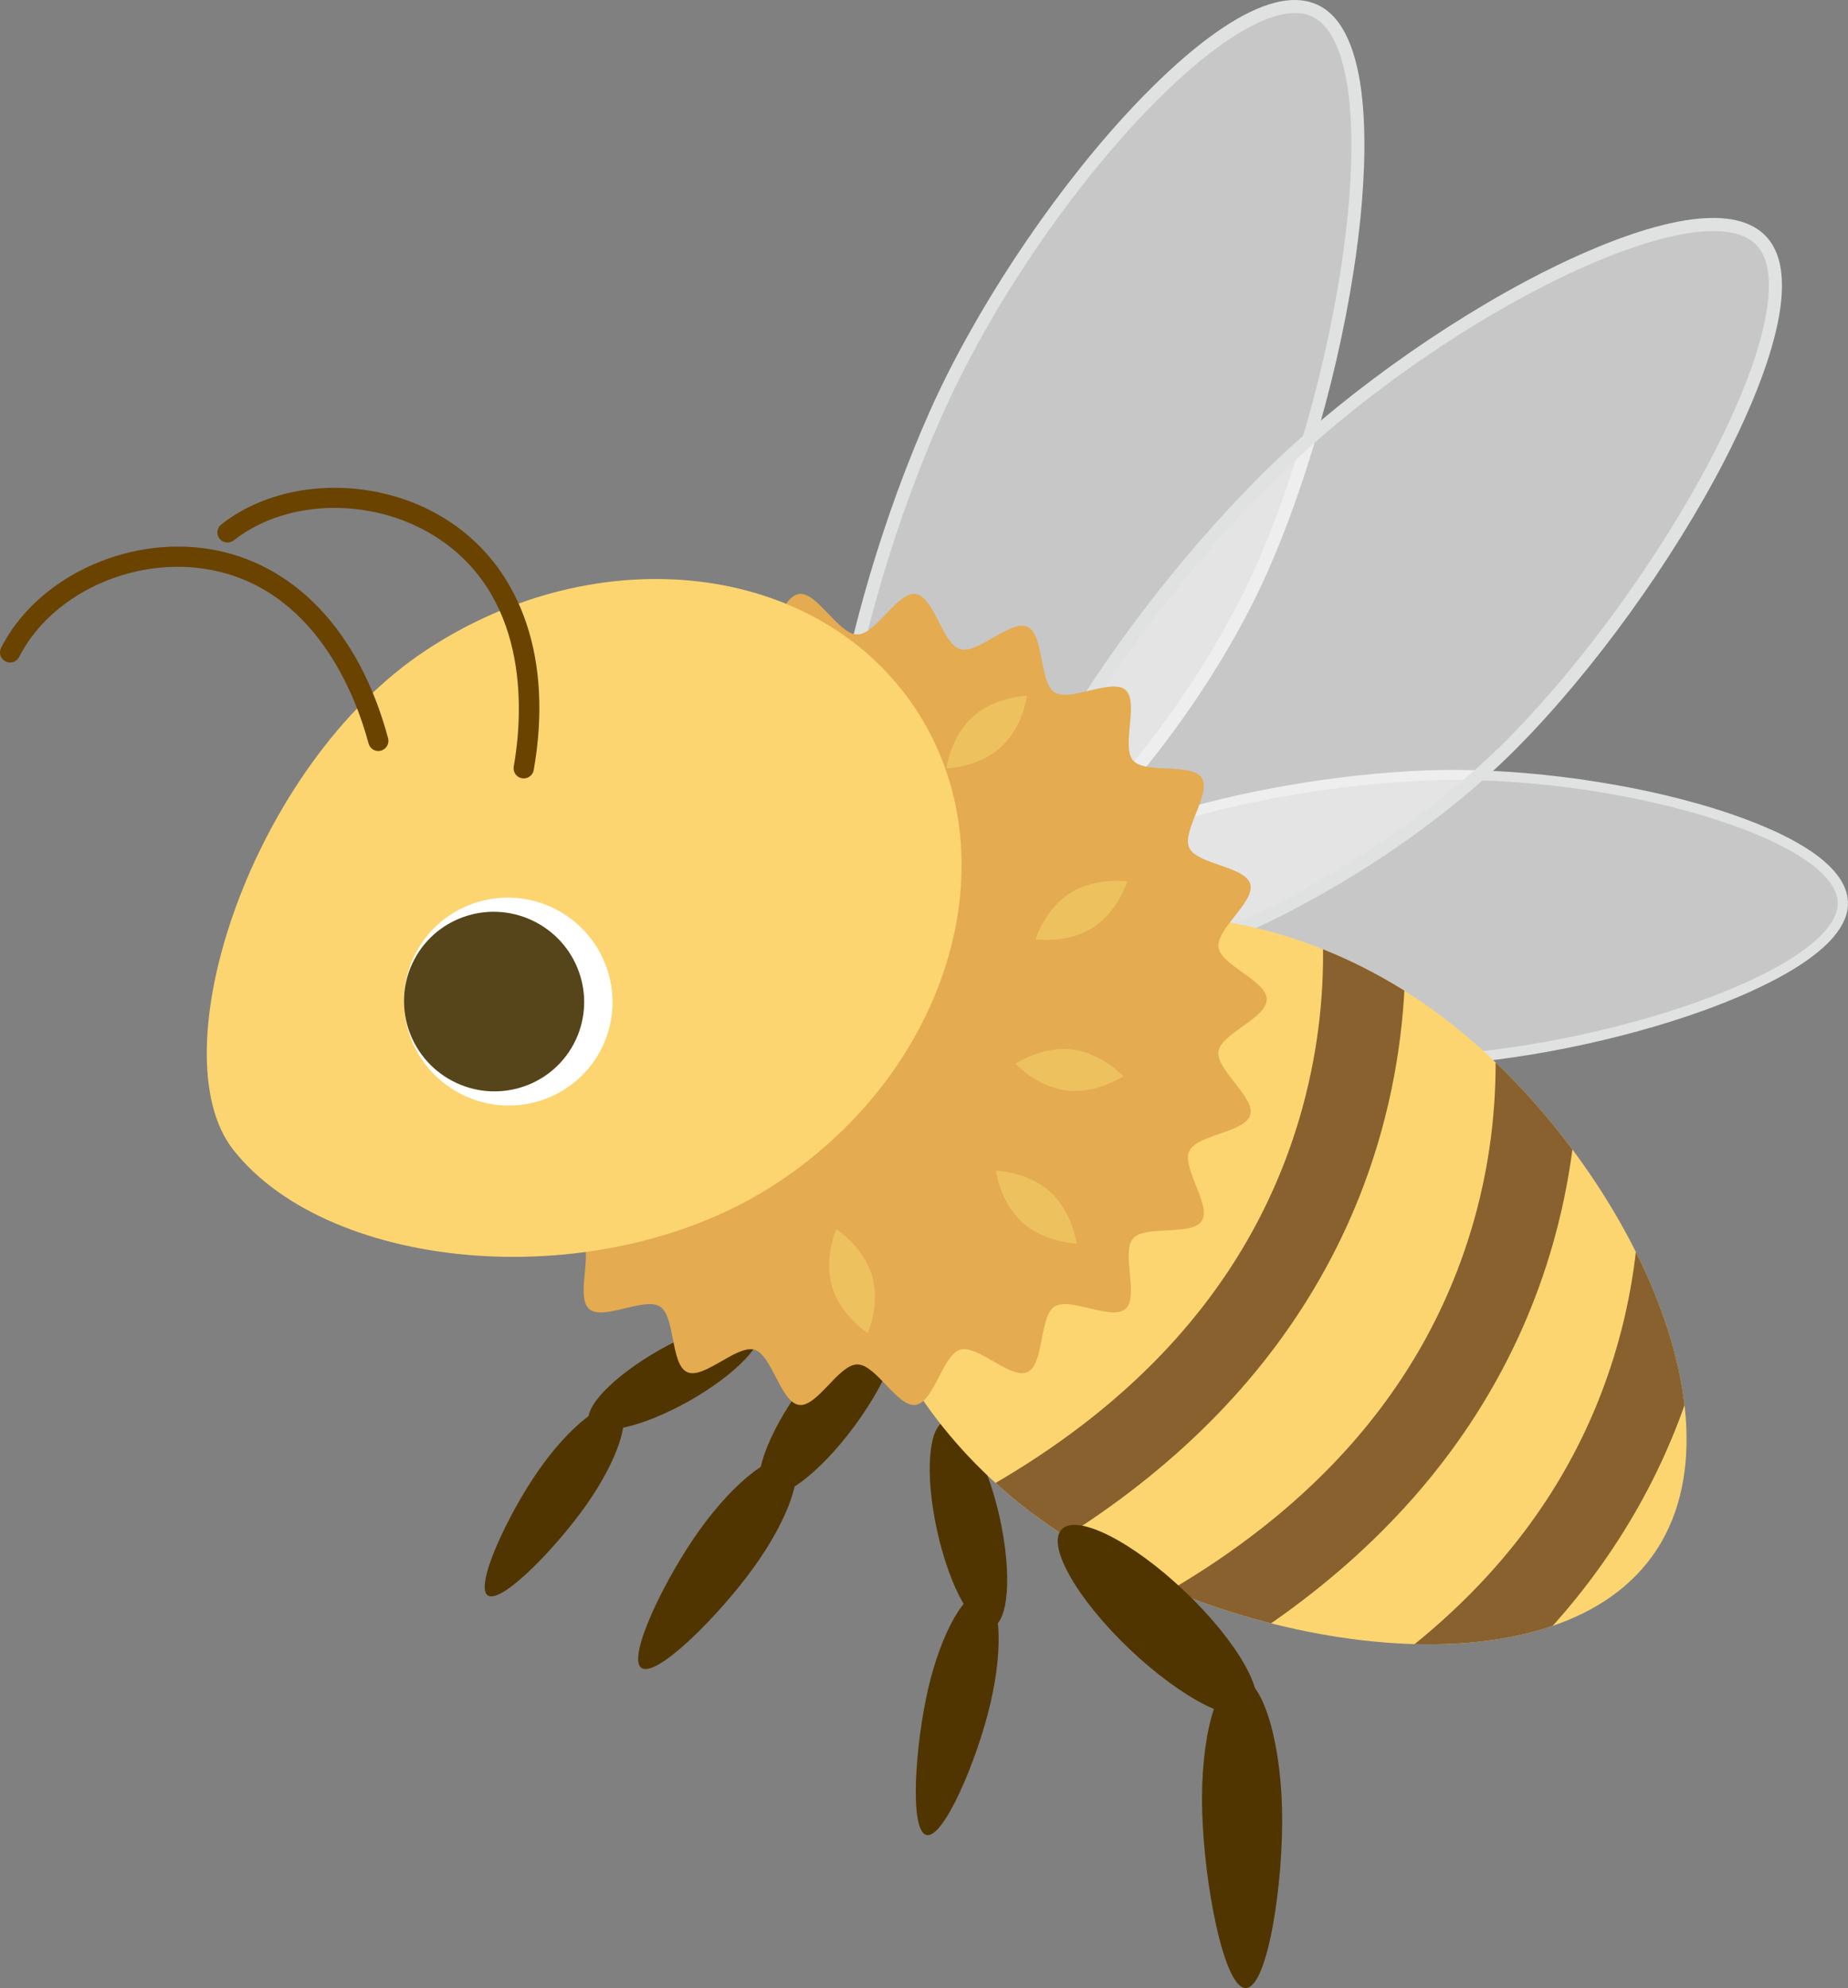 <?xml version="1.0" encoding="utf-8"?>
<!-- Generator: Adobe Illustrator 27.5.0, SVG Export Plug-In . SVG Version: 6.00 Build 0)  -->
<svg version="1.1" id="レイヤー_1" xmlns="http://www.w3.org/2000/svg" xmlns:xlink="http://www.w3.org/1999/xlink" x="0px"
	 y="0px" width="49.964px" height="53.743px" viewBox="0 0 49.964 53.743" style="enable-background:new 0 0 49.964 53.743;"
	 xml:space="preserve">
<rect x="0" y="0" width="49.964" height="53.743" fill="#808080" stroke="none"/>
<style type="text/css">
	.st0{fill:#513500;}
	.st1{fill:#F6F7F7;fill-opacity:0.6;}
	.st2{fill:#E0E1E1;}
	.st3{clip-path:url(#SVGID_00000047780920798508654450000006958990744909911961_);fill:#88612F;}
	.st4{fill:#E4AB50;}
	.st5{fill:#EEC15F;}
	.st6{fill:#FCD571;}
	.st7{fill:#6A4300;}
	.st8{fill:#FFFFFF;}
	.st9{fill:#56451A;}
</style>
<g>
	<g>
		
			<ellipse transform="matrix(0.976 -0.217 0.217 0.976 -8.317 6.661)" class="st0" cx="26.185" cy="41.218" rx="0.865" ry="2.855"/>
		<path class="st0" d="M26.781,46.036c-0.357,1.536-1.267,3.678-1.732,3.57s-0.309-2.425,0.047-3.961s1.023-2.693,1.488-2.585
			C27.05,43.167,27.138,44.5,26.781,46.036z"/>
	</g>
	<g>
		<path class="st0" d="M17.844,36.486c-1.266,0.714-2.117,1.604-1.9,1.987c0.216,0.384,1.418,0.116,2.684-0.598
			c1.266-0.714,2.117-1.604,1.9-1.987C20.311,35.505,19.11,35.772,17.844,36.486z"/>
		<path class="st0" d="M14.566,39.74c-0.833,1.191-1.741,3.135-1.38,3.387c0.361,0.252,1.853-1.282,2.686-2.473
			c0.833-1.191,1.216-2.361,0.855-2.613C16.367,37.789,15.399,38.55,14.566,39.74z"/>
	</g>
	<g>
		
			<ellipse transform="matrix(0.591 -0.807 0.807 0.591 -21.485 33.618)" class="st0" cx="22.395" cy="37.987" rx="2.937" ry="0.89"/>
		<path class="st0" d="M18.936,41.33c-0.949,1.315-1.994,3.47-1.595,3.757c0.399,0.288,2.089-1.4,3.038-2.715
			c0.949-1.315,1.396-2.614,0.997-2.902C20.978,39.182,19.886,40.015,18.936,41.33z"/>
	</g>
	<g>
		<path class="st1" d="M34.1,15.409c-2.44,5.49-8.266,11.134-10.519,10.133c-2.253-1.001-0.728-8.855,1.713-14.345
			c2.44-5.49,7.985-11.917,10.238-10.916C37.785,1.283,36.54,9.919,34.1,15.409z"/>
		<path class="st2" d="M24.176,25.833c-0.245,0-0.468-0.043-0.666-0.131c-1.423-0.633-1.332-3.435-1.005-5.674
			c0.406-2.783,1.389-6.11,2.63-8.901c1.181-2.656,3.181-5.698,5.22-7.939c1.306-1.436,3.726-3.743,5.249-3.066
			c1.516,0.674,1.369,4.086,1.147,6.06c-0.344,3.054-1.298,6.617-2.49,9.298c-1.157,2.603-3.164,5.428-5.368,7.555
			C27.008,24.854,25.341,25.833,24.176,25.833z M35.012,0.352c-2.259,0-7.138,5.47-9.559,10.916
			c-1.228,2.763-2.202,6.057-2.603,8.81c-0.431,2.953-0.139,4.887,0.802,5.305c0.974,0.433,2.888-0.563,4.997-2.598
			c2.173-2.098,4.152-4.882,5.292-7.446l0,0c1.178-2.651,2.122-6.174,2.462-9.196c0.355-3.15,0.003-5.282-0.941-5.702
			C35.326,0.381,35.176,0.352,35.012,0.352z"/>
	</g>
	<g>
		<path class="st1" d="M38.624,28.667c-4.737,0.196-10.769-1.949-10.849-3.893c-0.08-1.944,6.009-3.614,10.746-3.81
			c4.737-0.196,11.224,1.476,11.305,3.42C49.905,26.329,43.361,28.472,38.624,28.667z"/>
		<path class="st2" d="M38.015,28.818c-2.113,0-4.536-0.423-6.608-1.165c-2.355-0.842-3.729-1.889-3.77-2.873
			c-0.051-1.228,1.963-2.145,3.661-2.697c2.11-0.687,4.808-1.157,7.216-1.256c2.292-0.094,5.144,0.255,7.442,0.913
			c1.473,0.422,3.951,1.325,4.006,2.639c0.054,1.308-2.411,2.399-3.885,2.932c-2.281,0.826-5.135,1.398-7.448,1.494l0,0
			C38.428,28.813,38.223,28.818,38.015,28.818z M38.618,28.53l0.006,0.138L38.618,28.53c2.287-0.094,5.11-0.661,7.366-1.478
			c2.352-0.852,3.737-1.847,3.703-2.662c-0.071-1.714-6.121-3.497-11.161-3.288c-2.385,0.098-5.055,0.563-7.142,1.243
			c-2.24,0.729-3.505,1.613-3.471,2.424c0.035,0.84,1.409,1.846,3.587,2.625C33.744,28.196,36.405,28.621,38.618,28.53z"/>
	</g>
	<g>
		<path class="st1" d="M40.874,20.112c-4.235,4.262-11.688,7.463-13.437,5.725c-1.749-1.738,2.472-8.534,6.707-12.796
			s11.704-8.294,13.453-6.557C49.346,8.223,45.109,15.851,40.874,20.112z"/>
		<path class="st2" d="M29.004,26.497c-0.753,0-1.329-0.177-1.69-0.536c-1.105-1.097-0.022-3.684,1.08-5.66
			c1.37-2.456,3.473-5.216,5.626-7.382c2.049-2.062,5.001-4.193,7.704-5.561c1.732-0.876,4.814-2.172,5.996-0.997
			c1.177,1.169-0.175,4.306-1.085,6.071c-1.409,2.732-3.568,5.722-5.637,7.803c-2.008,2.021-4.889,3.946-7.706,5.15
			C31.566,26.123,30.098,26.497,29.004,26.497z M46.326,6.247c-2.632,0-8.278,3.114-12.058,6.918
			c-2.132,2.145-4.213,4.877-5.569,7.306c-1.454,2.606-1.869,4.517-1.139,5.243c0.756,0.751,2.9,0.502,5.595-0.649
			c2.778-1.187,5.617-3.084,7.595-5.075l0.124,0.123l-0.124-0.123c2.045-2.058,4.18-5.015,5.574-7.717
			c1.453-2.818,1.883-4.935,1.15-5.663C47.225,6.362,46.831,6.247,46.326,6.247z"/>
	</g>
	<g>
		<g>
			<defs>
				<path id="SVGID_1_" d="M44.802,41.877c-2.601,4.028-10.985,2.887-16.084-0.405c-5.098-3.292-7.123-9.226-4.523-13.254
					s8.842-4.624,13.941-1.332S47.403,37.849,44.802,41.877z"/>
			</defs>
			<use xlink:href="#SVGID_1_"  style="overflow:visible;fill:#FCD571;"/>
			<clipPath id="SVGID_00000013165337797144878640000003166719637819298236_">
				<use xlink:href="#SVGID_1_"  style="overflow:visible;"/>
			</clipPath>
			<path style="clip-path:url(#SVGID_00000013165337797144878640000003166719637819298236_);fill:#88612F;" d="M24.805,43.532
				c-0.424,0-0.83-0.244-1.015-0.656c-0.252-0.56-0.002-1.219,0.558-1.471c5.817-2.618,9.467-6.452,10.849-11.398
				c1.023-3.66,0.37-6.541,0.363-6.57c-0.14-0.598,0.231-1.197,0.83-1.337c0.598-0.14,1.197,0.231,1.337,0.83
				c0.033,0.14,0.788,3.472-0.387,7.676c-0.689,2.466-1.901,4.728-3.601,6.723c-2.102,2.466-4.954,4.52-8.478,6.105
				C25.112,43.5,24.957,43.532,24.805,43.532z"/>
			<path style="clip-path:url(#SVGID_00000013165337797144878640000003166719637819298236_);fill:#88612F;" d="M29.474,46.463
				c-0.424,0-0.83-0.244-1.015-0.656c-0.252-0.56-0.002-1.219,0.558-1.471c5.775-2.599,9.416-6.4,10.821-11.297
				c1.054-3.674,0.398-6.644,0.391-6.673c-0.137-0.598,0.236-1.195,0.834-1.333c0.597-0.138,1.194,0.232,1.334,0.829
				c0.033,0.14,0.788,3.472-0.387,7.676c-0.689,2.466-1.901,4.728-3.601,6.723c-2.102,2.466-4.954,4.52-8.478,6.105
				C29.782,46.432,29.627,46.463,29.474,46.463z"/>
			<path style="clip-path:url(#SVGID_00000013165337797144878640000003166719637819298236_);fill:#88612F;" d="M33.363,49.791
				c-0.424,0-0.83-0.244-1.015-0.656c-0.252-0.56-0.002-1.219,0.558-1.471c5.817-2.618,9.467-6.452,10.849-11.398
				c1.023-3.66,0.37-6.541,0.363-6.57c-0.14-0.598,0.231-1.197,0.83-1.337c0.598-0.14,1.197,0.231,1.337,0.83
				c0.033,0.14,0.788,3.472-0.387,7.676c-0.689,2.466-1.901,4.728-3.601,6.723c-2.102,2.466-4.954,4.52-8.478,6.105
				C33.67,49.76,33.515,49.791,33.363,49.791z"/>
		</g>
	</g>
	<g>
		
			<ellipse transform="matrix(0.689 -0.725 0.725 0.689 -22.026 36.289)" class="st0" cx="31.276" cy="43.813" rx="1.08" ry="3.565"/>
		<path class="st0" d="M34.662,48.885c0.05,1.968-0.381,4.843-0.977,4.858c-0.596,0.015-1.133-2.835-1.183-4.803
			c-0.05-1.968,0.394-3.576,0.99-3.591C34.089,45.333,34.612,46.917,34.662,48.885z"/>
	</g>
	<g>
		<path class="st4" d="M34.249,27.018c0,0.506-1.236,0.918-1.305,1.405c-0.071,0.499,0.998,1.241,0.859,1.715
			c-0.141,0.482-1.443,0.529-1.649,0.979c-0.208,0.455,0.607,1.47,0.338,1.888c-0.27,0.42-1.532,0.098-1.858,0.474
			c-0.327,0.377,0.171,1.58-0.206,1.907c-0.376,0.326-1.497-0.337-1.916-0.066c-0.417,0.269-0.278,1.564-0.733,1.772
			c-0.45,0.206-1.338-0.746-1.82-0.605c-0.474,0.139-0.706,1.421-1.205,1.492c-0.487,0.069-1.069-1.095-1.575-1.095
			c-0.506,0-1.088,1.164-1.575,1.095c-0.499-0.071-0.732-1.353-1.205-1.492c-0.482-0.141-1.37,0.811-1.82,0.605
			c-0.455-0.208-0.316-1.503-0.733-1.772c-0.42-0.27-1.541,0.392-1.917,0.066c-0.377-0.327,0.121-1.53-0.206-1.907
			c-0.326-0.376-1.588-0.054-1.858-0.474c-0.269-0.417,0.547-1.432,0.338-1.888c-0.206-0.45-1.508-0.497-1.649-0.979
			c-0.139-0.474,0.93-1.216,0.859-1.715c-0.069-0.487-1.305-0.899-1.305-1.405c0-0.506,1.236-0.918,1.305-1.405
			c0.071-0.499-0.998-1.241-0.859-1.715c0.141-0.482,1.443-0.529,1.649-0.979c0.208-0.455-0.607-1.47-0.338-1.888
			c0.27-0.42,1.532-0.098,1.858-0.474c0.327-0.377-0.171-1.58,0.206-1.907c0.376-0.326,1.497,0.337,1.916,0.066
			c0.417-0.269,0.278-1.564,0.733-1.772c0.45-0.206,1.338,0.746,1.82,0.605c0.474-0.139,0.706-1.421,1.205-1.492
			c0.487-0.069,1.069,1.095,1.575,1.095c0.506,0,1.088-1.164,1.575-1.095c0.499,0.071,0.732,1.353,1.205,1.492
			c0.482,0.141,1.37-0.811,1.82-0.605c0.455,0.208,0.316,1.503,0.733,1.772c0.42,0.27,1.541-0.392,1.917-0.066
			c0.377,0.327-0.121,1.53,0.206,1.907c0.326,0.376,1.588,0.054,1.858,0.474c0.269,0.417-0.547,1.432-0.338,1.888
			c0.206,0.45,1.508,0.497,1.649,0.979c0.139,0.474-0.93,1.216-0.859,1.715C33.013,26.099,34.249,26.512,34.249,27.018z"/>
		<path class="st5" d="M23.463,36.039c0,0-0.727-0.467-0.962-1.243c-0.236-0.776,0.109-1.568,0.109-1.568s0.727,0.467,0.962,1.243
			C23.808,35.247,23.463,36.039,23.463,36.039z"/>
		<path class="st5" d="M29.107,33.616c0,0-0.863-0.025-1.466-0.569c-0.602-0.544-0.715-1.4-0.715-1.4s0.863,0.025,1.466,0.569
			C28.994,32.759,29.107,33.616,29.107,33.616z"/>
		<path class="st5" d="M30.371,29.094c0,0-0.718,0.48-1.524,0.387s-1.395-0.726-1.395-0.726s0.718-0.48,1.524-0.387
			C29.782,28.462,30.371,29.094,30.371,29.094z"/>
		<path class="st5" d="M30.481,23.827c0,0-0.258,0.824-0.944,1.257c-0.686,0.433-1.541,0.31-1.541,0.31s0.258-0.824,0.944-1.257
			C29.626,23.704,30.481,23.827,30.481,23.827z"/>
		<path class="st5" d="M27.768,18.808c0,0-0.114,0.856-0.717,1.399c-0.603,0.543-1.466,0.567-1.466,0.567s0.114-0.856,0.717-1.399
			C26.904,18.832,27.768,18.808,27.768,18.808z"/>
	</g>
	<g>
		<path class="st6" d="M24.754,19.163c2.628,3.973,0.957,9.707-3.731,12.808c-4.688,3.101-12.092,2.453-14.716-0.889
			c-2.057-2.619,0.512-10.396,5.2-13.497C16.195,14.483,22.126,15.19,24.754,19.163z"/>
		<g>
			<path class="st7" d="M10.229,20.302c-0.121,0-0.232-0.081-0.264-0.203c-0.338-1.262-1.445-4.247-4.408-4.718
				c-2.023-0.321-4.19,0.701-5.039,2.379c-0.068,0.135-0.233,0.189-0.368,0.121c-0.135-0.068-0.189-0.233-0.121-0.368
				c0.952-1.881,3.365-3.03,5.613-2.673c2.309,0.367,4.077,2.232,4.851,5.117c0.039,0.146-0.048,0.296-0.194,0.335
				C10.276,20.298,10.252,20.302,10.229,20.302z"/>
		</g>
		<g>
			<path class="st7" d="M14.16,21.043c-0.016,0-0.032-0.001-0.048-0.004c-0.149-0.026-0.248-0.168-0.222-0.317
				c0.227-1.286,0.487-4.46-1.999-6.139c-1.698-1.147-4.093-1.136-5.572,0.025C6.2,14.701,6.028,14.68,5.935,14.562
				s-0.073-0.291,0.046-0.385c1.658-1.302,4.331-1.323,6.217-0.048c1.937,1.309,2.751,3.747,2.232,6.688
				C14.406,20.95,14.291,21.043,14.16,21.043z"/>
		</g>
		<path class="st8" d="M15.053,24.595c-1.379-0.729-3.084-0.21-3.808,1.16c-0.725,1.37-0.195,3.072,1.184,3.801
			c1.379,0.729,3.083,0.21,3.808-1.16C16.961,27.026,16.431,25.324,15.053,24.595z"/>
		<path class="st9" d="M14.492,24.933c-1.191-0.63-2.663-0.181-3.289,1.002c-0.626,1.183-0.168,2.653,1.022,3.283
			c1.191,0.63,2.663,0.181,3.289-1.002C16.14,27.032,15.682,25.563,14.492,24.933z"/>
	</g>
</g>
</svg>
